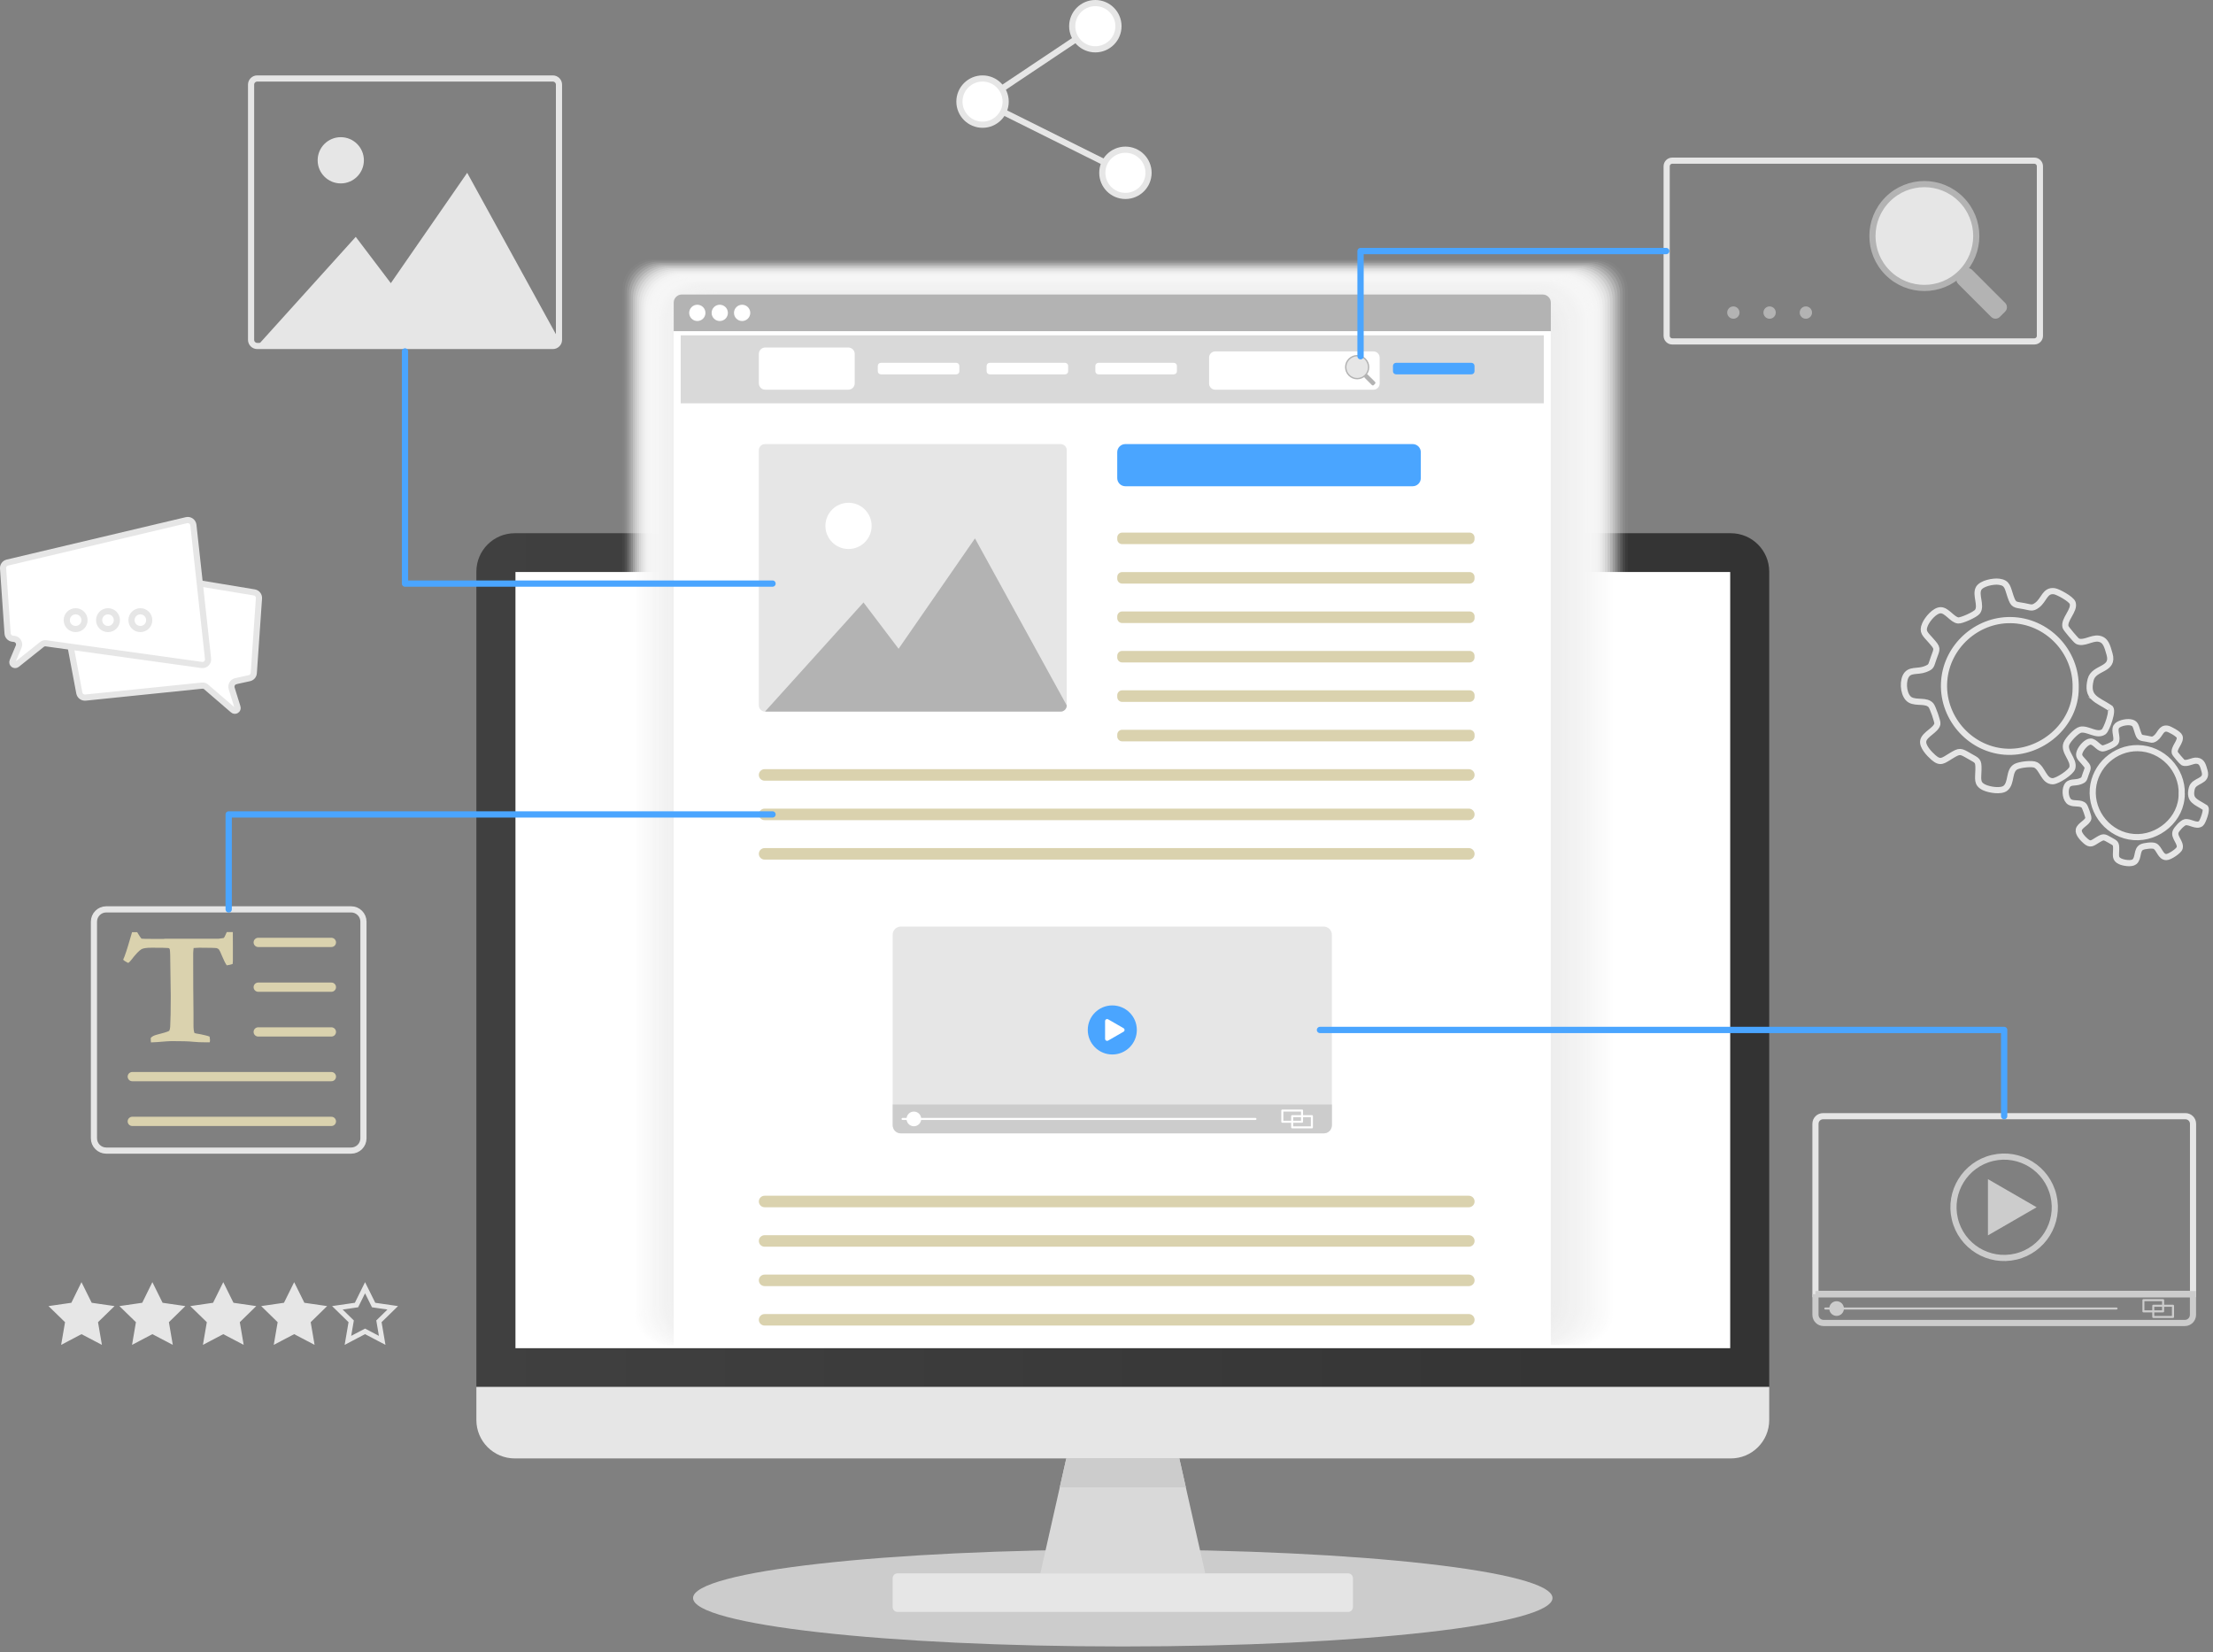 <svg width="359" height="268" viewBox="0 0 359 268" fill="none" xmlns="http://www.w3.org/2000/svg">
<rect x="0" y="0" width="359" height="268" fill="#808080" stroke="none"/>
<g clip-path="url(#clip0_955_5891)">
<path d="M182.14 267.06C220.639 267.06 251.85 263.541 251.85 259.2C251.85 254.859 220.639 251.34 182.14 251.34C143.64 251.34 112.43 254.859 112.43 259.2C112.43 263.541 143.64 267.06 182.14 267.06Z" fill="#CCCCCC"/>
<path d="M83.509 86.49H280.779C284.219 86.49 287.009 89.28 287.009 92.72V224.96H77.279V92.72C77.279 89.28 80.069 86.49 83.509 86.49Z" fill="url(#paint0_linear_955_5891)"/>
<path d="M280.679 92.78H83.619V218.68H280.679V92.78Z" fill="white"/>
<path d="M77.279 224.96H287.009V230.33C287.009 233.77 284.219 236.56 280.779 236.56H83.509C80.069 236.56 77.279 233.77 77.279 230.33V224.96Z" fill="#E6E6E6"/>
<path d="M218.689 255.2H145.599C145.162 255.2 144.809 255.554 144.809 255.99V260.67C144.809 261.106 145.162 261.46 145.599 261.46H218.689C219.125 261.46 219.479 261.106 219.479 260.67V255.99C219.479 255.554 219.125 255.2 218.689 255.2Z" fill="#E6E6E6"/>
<path d="M191.31 236.55H182.14H172.98L168.77 255.2H182.14H195.52L191.31 236.55Z" fill="#D9D9D9"/>
<path d="M182.14 241.25H192.37L191.31 236.55H182.14H172.98L171.92 241.25H182.14Z" fill="#CCCCCC"/>
<path d="M182.571 28.03L159.391 16.48L177.691 4.25" stroke="#E6E6E6" stroke-miterlimit="10"/>
<g style="mix-blend-mode:multiply">
<path opacity="0.03" d="M259.13 42.03H105.9C103.183 42.03 100.98 44.233 100.98 46.95V213.43C100.98 216.147 103.183 218.35 105.9 218.35H259.13C261.848 218.35 264.05 216.147 264.05 213.43V46.95C264.05 44.233 261.848 42.03 259.13 42.03Z" fill="#FEFEFE"/>
<path opacity="0.06" d="M258.65 42.24H106.31C103.554 42.24 101.32 44.474 101.32 47.23V213.34C101.32 216.096 103.554 218.33 106.31 218.33H258.65C261.406 218.33 263.64 216.096 263.64 213.34V47.23C263.64 44.474 261.406 42.24 258.65 42.24Z" fill="#FEFEFE"/>
<path opacity="0.1" d="M258.17 42.45H106.73C103.93 42.45 101.66 44.72 101.66 47.52V213.24C101.66 216.04 103.93 218.31 106.73 218.31H258.17C260.97 218.31 263.24 216.04 263.24 213.24V47.52C263.24 44.72 260.97 42.45 258.17 42.45Z" fill="#FDFDFD"/>
<path opacity="0.13" d="M257.69 42.66H107.13C104.291 42.66 101.99 44.961 101.99 47.8V213.14C101.99 215.979 104.291 218.28 107.13 218.28H257.69C260.529 218.28 262.83 215.979 262.83 213.14V47.8C262.83 44.961 260.529 42.66 257.69 42.66Z" fill="#FDFDFD"/>
<path opacity="0.16" d="M257.21 42.87H107.54C104.663 42.87 102.33 45.203 102.33 48.08V213.05C102.33 215.927 104.663 218.26 107.54 218.26H257.21C260.087 218.26 262.42 215.927 262.42 213.05V48.08C262.42 45.203 260.087 42.87 257.21 42.87Z" fill="#FCFCFC"/>
<path opacity="0.19" d="M256.74 43.08H107.95C105.034 43.08 102.67 45.444 102.67 48.36V212.95C102.67 215.866 105.034 218.23 107.95 218.23H256.74C259.656 218.23 262.02 215.866 262.02 212.95V48.36C262.02 45.444 259.656 43.08 256.74 43.08Z" fill="#FCFCFC"/>
<path opacity="0.23" d="M256.26 43.29H108.35C105.395 43.29 103 45.685 103 48.64V212.86C103 215.815 105.395 218.21 108.35 218.21H256.26C259.215 218.21 261.61 215.815 261.61 212.86V48.64C261.61 45.685 259.215 43.29 256.26 43.29Z" fill="#FBFBFB"/>
<path opacity="0.26" d="M255.78 43.5H108.76C105.766 43.5 103.34 45.927 103.34 48.92V212.77C103.34 215.763 105.766 218.19 108.76 218.19H255.78C258.773 218.19 261.2 215.763 261.2 212.77V48.92C261.2 45.927 258.773 43.5 255.78 43.5Z" fill="#FAFAFA"/>
<path opacity="0.29" d="M255.31 43.71H109.17C106.138 43.71 103.68 46.168 103.68 49.2V212.67C103.68 215.702 106.138 218.16 109.17 218.16H255.31C258.342 218.16 260.8 215.702 260.8 212.67V49.2C260.8 46.168 258.342 43.71 255.31 43.71Z" fill="#FAFAFA"/>
<path opacity="0.32" d="M254.81 43.92H109.58C106.504 43.92 104.01 46.414 104.01 49.49V212.57C104.01 215.646 106.504 218.14 109.58 218.14H254.81C257.886 218.14 260.38 215.646 260.38 212.57V49.49C260.38 46.414 257.886 43.92 254.81 43.92Z" fill="#F9F9F9"/>
<path opacity="0.35" d="M254.342 44.13H109.992C106.877 44.13 104.352 46.655 104.352 49.77V212.47C104.352 215.585 106.877 218.11 109.992 218.11H254.342C257.456 218.11 259.982 215.585 259.982 212.47V49.77C259.982 46.655 257.456 44.13 254.342 44.13Z" fill="#F9F9F9"/>
<path opacity="0.39" d="M110.401 44.34H253.871C257.021 44.34 259.581 46.9 259.581 50.05V212.38C259.581 215.53 257.021 218.09 253.871 218.09H110.401C107.251 218.09 104.691 215.53 104.691 212.38V50.05C104.691 46.9 107.251 44.34 110.401 44.34Z" fill="#F8F8F8"/>
<path opacity="0.42" d="M253.391 44.55H110.811C107.619 44.55 105.031 47.138 105.031 50.33V212.28C105.031 215.472 107.619 218.06 110.811 218.06H253.391C256.583 218.06 259.171 215.472 259.171 212.28V50.33C259.171 47.138 256.583 44.55 253.391 44.55Z" fill="#F7F7F7"/>
<path opacity="0.45" d="M252.911 44.76H111.211C107.98 44.76 105.361 47.379 105.361 50.61V212.19C105.361 215.421 107.98 218.04 111.211 218.04H252.911C256.142 218.04 258.761 215.421 258.761 212.19V50.61C258.761 47.379 256.142 44.76 252.911 44.76Z" fill="#F7F7F7"/>
<path opacity="0.48" d="M252.441 44.97H111.621C108.352 44.97 105.701 47.62 105.701 50.89V212.1C105.701 215.37 108.352 218.02 111.621 218.02H252.441C255.711 218.02 258.361 215.37 258.361 212.1V50.89C258.361 47.62 255.711 44.97 252.441 44.97Z" fill="#F6F6F6"/>
<path opacity="0.52" d="M251.961 45.18H112.031C108.723 45.18 106.041 47.862 106.041 51.17V212C106.041 215.308 108.723 217.99 112.031 217.99H251.961C255.269 217.99 257.951 215.308 257.951 212V51.17C257.951 47.862 255.269 45.18 251.961 45.18Z" fill="#F6F6F6"/>
<path opacity="0.55" d="M251.471 45.39H112.441C109.089 45.39 106.371 48.108 106.371 51.46V211.9C106.371 215.252 109.089 217.97 112.441 217.97H251.471C254.823 217.97 257.541 215.252 257.541 211.9V51.46C257.541 48.108 254.823 45.39 251.471 45.39Z" fill="#F5F5F5"/>
<path opacity="0.58" d="M251.001 45.6H112.851C109.46 45.6 106.711 48.349 106.711 51.74V211.8C106.711 215.191 109.46 217.94 112.851 217.94H251.001C254.392 217.94 257.141 215.191 257.141 211.8V51.74C257.141 48.349 254.392 45.6 251.001 45.6Z" fill="#F5F5F5"/>
<path opacity="0.61" d="M250.521 45.81H113.261C109.831 45.81 107.051 48.59 107.051 52.02V211.71C107.051 215.14 109.831 217.92 113.261 217.92H250.521C253.95 217.92 256.731 215.14 256.731 211.71V52.02C256.731 48.59 253.95 45.81 250.521 45.81Z" fill="#F4F4F4"/>
<path opacity="0.65" d="M250.051 46.02H113.671C110.202 46.02 107.391 48.832 107.391 52.3V211.62C107.391 215.088 110.202 217.9 113.671 217.9H250.051C253.519 217.9 256.331 215.088 256.331 211.62V52.3C256.331 48.832 253.519 46.02 250.051 46.02Z" fill="#F3F3F3"/>
<path opacity="0.68" d="M249.561 46.23H114.071C110.564 46.23 107.721 49.073 107.721 52.58V211.52C107.721 215.027 110.564 217.87 114.071 217.87H249.561C253.068 217.87 255.911 215.027 255.911 211.52V52.58C255.911 49.073 253.068 46.23 249.561 46.23Z" fill="#F3F3F3"/>
<path opacity="0.71" d="M249.091 46.44H114.481C110.935 46.44 108.061 49.314 108.061 52.86V211.43C108.061 214.976 110.935 217.85 114.481 217.85H249.091C252.636 217.85 255.511 214.976 255.511 211.43V52.86C255.511 49.314 252.636 46.44 249.091 46.44Z" fill="#F2F2F2"/>
<path opacity="0.74" d="M248.62 46.65H114.89C111.306 46.65 108.4 49.556 108.4 53.14V211.33C108.4 214.914 111.306 217.82 114.89 217.82H248.62C252.205 217.82 255.11 214.914 255.11 211.33V53.14C255.11 49.556 252.205 46.65 248.62 46.65Z" fill="#F2F2F2"/>
<path opacity="0.77" d="M248.12 46.86H115.3C111.672 46.86 108.73 49.801 108.73 53.43V211.23C108.73 214.859 111.672 217.8 115.3 217.8H248.12C251.749 217.8 254.69 214.859 254.69 211.23V53.43C254.69 49.801 251.749 46.86 248.12 46.86Z" fill="#F1F1F1"/>
<path opacity="0.81" d="M247.65 47.07H115.71C112.043 47.07 109.07 50.043 109.07 53.71V211.13C109.07 214.797 112.043 217.77 115.71 217.77H247.65C251.317 217.77 254.29 214.797 254.29 211.13V53.71C254.29 50.043 251.317 47.07 247.65 47.07Z" fill="#F0F0F0"/>
<path opacity="0.84" d="M247.18 47.28H116.12C112.414 47.28 109.41 50.284 109.41 53.99V211.04C109.41 214.746 112.414 217.75 116.12 217.75H247.18C250.886 217.75 253.89 214.746 253.89 211.04V53.99C253.89 50.284 250.886 47.28 247.18 47.28Z" fill="#F0F0F0"/>
<path opacity="0.87" d="M246.69 47.49H116.52C112.776 47.49 109.74 50.526 109.74 54.27V210.95C109.74 214.695 112.776 217.73 116.52 217.73H246.69C250.435 217.73 253.47 214.695 253.47 210.95V54.27C253.47 50.526 250.435 47.49 246.69 47.49Z" fill="#EFEFEF"/>
<path opacity="0.9" d="M246.22 47.69H116.93C113.147 47.69 110.08 50.757 110.08 54.54V210.84C110.08 214.623 113.147 217.69 116.93 217.69H246.22C250.003 217.69 253.07 214.623 253.07 210.84V54.54C253.07 50.757 250.003 47.69 246.22 47.69Z" fill="#EFEFEF"/>
<path opacity="0.94" d="M245.74 47.9H117.34C113.518 47.9 110.42 50.998 110.42 54.82V210.75C110.42 214.572 113.518 217.67 117.34 217.67H245.74C249.562 217.67 252.66 214.572 252.66 210.75V54.82C252.66 50.998 249.562 47.9 245.74 47.9Z" fill="#EEEEEE"/>
<path opacity="0.97" d="M245.26 48.11H117.76C113.894 48.11 110.76 51.244 110.76 55.11V210.64C110.76 214.506 113.894 217.64 117.76 217.64H245.26C249.126 217.64 252.26 214.506 252.26 210.64V55.11C252.26 51.244 249.126 48.11 245.26 48.11Z" fill="#EEEEEE"/>
<path d="M244.78 48.32H118.16C114.255 48.32 111.09 51.485 111.09 55.39V210.55C111.09 214.455 114.255 217.62 118.16 217.62H244.78C248.684 217.62 251.85 214.455 251.85 210.55V55.39C251.85 51.485 248.684 48.32 244.78 48.32Z" fill="#EDEDED"/>
</g>
<path d="M110.881 48.52H249.991C250.861 48.52 251.571 49.23 251.571 50.1V218.37H109.291V50.11C109.291 49.24 110.001 48.53 110.871 48.53L110.881 48.52Z" fill="white"/>
<path d="M250.44 54.39H110.43V65.42H250.44V54.39Z" fill="#D9D9D9"/>
<path d="M110.621 47.77H250.261C250.991 47.77 251.581 48.36 251.581 49.09V53.72H109.291V49.09C109.291 48.36 109.881 47.77 110.611 47.77H110.621Z" fill="#B3B3B3"/>
<path d="M113.121 52.07C113.85 52.07 114.441 51.479 114.441 50.75C114.441 50.021 113.85 49.43 113.121 49.43C112.392 49.43 111.801 50.021 111.801 50.75C111.801 51.479 112.392 52.07 113.121 52.07Z" fill="white"/>
<path d="M118.081 50.75C118.081 51.48 117.491 52.07 116.761 52.07C116.031 52.07 115.441 51.48 115.441 50.75C115.441 50.02 116.031 49.43 116.761 49.43C117.491 49.43 118.081 50.02 118.081 50.75Z" fill="white"/>
<path d="M120.39 52.07C121.119 52.07 121.71 51.479 121.71 50.75C121.71 50.021 121.119 49.43 120.39 49.43C119.661 49.43 119.07 50.021 119.07 50.75C119.07 51.479 119.661 52.07 120.39 52.07Z" fill="white"/>
<path d="M137.622 56.37H124.132C123.563 56.37 123.102 56.831 123.102 57.4V62.18C123.102 62.749 123.563 63.21 124.132 63.21H137.622C138.19 63.21 138.652 62.749 138.652 62.18V57.4C138.652 56.831 138.19 56.37 137.622 56.37Z" fill="white"/>
<path d="M229.17 72.03H182.56C181.831 72.03 181.24 72.621 181.24 73.35V77.55C181.24 78.279 181.831 78.87 182.56 78.87H229.17C229.899 78.87 230.49 78.279 230.49 77.55V73.35C230.49 72.621 229.899 72.03 229.17 72.03Z" fill="#4AA5FF"/>
<path d="M155.13 58.85H142.9C142.624 58.85 142.4 59.074 142.4 59.35V60.22C142.4 60.496 142.624 60.72 142.9 60.72H155.13C155.407 60.72 155.63 60.496 155.63 60.22V59.35C155.63 59.074 155.407 58.85 155.13 58.85Z" fill="white"/>
<path d="M172.781 58.85H160.551C160.275 58.85 160.051 59.074 160.051 59.35V60.22C160.051 60.496 160.275 60.72 160.551 60.72H172.781C173.057 60.72 173.281 60.496 173.281 60.22V59.35C173.281 59.074 173.057 58.85 172.781 58.85Z" fill="white"/>
<path d="M238.402 86.39H182.042C181.6 86.39 181.242 86.748 181.242 87.19V87.46C181.242 87.902 181.6 88.26 182.042 88.26H238.402C238.844 88.26 239.202 87.902 239.202 87.46V87.19C239.202 86.748 238.844 86.39 238.402 86.39Z" fill="#DAD2AE"/>
<path d="M238.402 92.79H182.042C181.6 92.79 181.242 93.148 181.242 93.59V93.86C181.242 94.302 181.6 94.66 182.042 94.66H238.402C238.844 94.66 239.202 94.302 239.202 93.86V93.59C239.202 93.148 238.844 92.79 238.402 92.79Z" fill="#DAD2AE"/>
<path d="M182.042 99.18H238.412C238.852 99.18 239.212 99.54 239.212 99.98V100.26C239.212 100.7 238.852 101.06 238.412 101.06H182.042C181.602 101.06 181.242 100.7 181.242 100.26V99.98C181.242 99.54 181.602 99.18 182.042 99.18Z" fill="#DAD2AE"/>
<path d="M238.402 105.58H182.042C181.6 105.58 181.242 105.938 181.242 106.38V106.65C181.242 107.092 181.6 107.45 182.042 107.45H238.402C238.844 107.45 239.202 107.092 239.202 106.65V106.38C239.202 105.938 238.844 105.58 238.402 105.58Z" fill="#DAD2AE"/>
<path d="M182.042 111.97H238.412C238.852 111.97 239.212 112.33 239.212 112.77V113.05C239.212 113.49 238.852 113.85 238.412 113.85H182.042C181.602 113.85 181.242 113.49 181.242 113.05V112.77C181.242 112.33 181.602 111.97 182.042 111.97Z" fill="#DAD2AE"/>
<path d="M182.042 118.37H238.412C238.852 118.37 239.212 118.73 239.212 119.17V119.45C239.212 119.89 238.852 120.25 238.412 120.25H182.042C181.602 120.25 181.242 119.89 181.242 119.45V119.17C181.242 118.73 181.602 118.37 182.042 118.37Z" fill="#DAD2AE"/>
<path d="M238.272 124.76H124.042C123.522 124.76 123.102 125.179 123.102 125.695C123.102 126.211 123.522 126.63 124.042 126.63H238.272C238.791 126.63 239.212 126.211 239.212 125.695C239.212 125.179 238.791 124.76 238.272 124.76Z" fill="#DAD2AE"/>
<path d="M238.272 131.16H124.042C123.522 131.16 123.102 131.579 123.102 132.095C123.102 132.611 123.522 133.03 124.042 133.03H238.272C238.791 133.03 239.212 132.611 239.212 132.095C239.212 131.579 238.791 131.16 238.272 131.16Z" fill="#DAD2AE"/>
<path d="M238.272 137.56H124.042C123.522 137.56 123.102 137.979 123.102 138.495C123.102 139.011 123.522 139.43 124.042 139.43H238.272C238.791 139.43 239.212 139.011 239.212 138.495C239.212 137.979 238.791 137.56 238.272 137.56Z" fill="#DAD2AE"/>
<path d="M238.272 193.95H124.042C123.522 193.95 123.102 194.369 123.102 194.885C123.102 195.401 123.522 195.82 124.042 195.82H238.272C238.791 195.82 239.212 195.401 239.212 194.885C239.212 194.369 238.791 193.95 238.272 193.95Z" fill="#DAD2AE"/>
<path d="M238.272 200.35H124.042C123.522 200.35 123.102 200.769 123.102 201.285C123.102 201.801 123.522 202.22 124.042 202.22H238.272C238.791 202.22 239.212 201.801 239.212 201.285C239.212 200.769 238.791 200.35 238.272 200.35Z" fill="#DAD2AE"/>
<path d="M238.272 206.74H124.042C123.522 206.74 123.102 207.159 123.102 207.675C123.102 208.191 123.522 208.61 124.042 208.61H238.272C238.791 208.61 239.212 208.191 239.212 207.675C239.212 207.159 238.791 206.74 238.272 206.74Z" fill="#DAD2AE"/>
<path d="M238.272 213.14H124.042C123.522 213.14 123.102 213.559 123.102 214.075C123.102 214.591 123.522 215.01 124.042 215.01H238.272C238.791 215.01 239.212 214.591 239.212 214.075C239.212 213.559 238.791 213.14 238.272 213.14Z" fill="#DAD2AE"/>
<path d="M190.421 58.85H178.191C177.915 58.85 177.691 59.074 177.691 59.35V60.22C177.691 60.496 177.915 60.72 178.191 60.72H190.421C190.698 60.72 190.921 60.496 190.921 60.22V59.35C190.921 59.074 190.698 58.85 190.421 58.85Z" fill="white"/>
<path d="M238.701 58.85H226.471C226.195 58.85 225.971 59.074 225.971 59.35V60.22C225.971 60.496 226.195 60.72 226.471 60.72H238.701C238.977 60.72 239.201 60.496 239.201 60.22V59.35C239.201 59.074 238.977 58.85 238.701 58.85Z" fill="#4AA5FF"/>
<path d="M214.741 150.29H146.131C145.402 150.29 144.811 150.881 144.811 151.61V182.52C144.811 183.249 145.402 183.84 146.131 183.84H214.741C215.47 183.84 216.061 183.249 216.061 182.52V151.61C216.061 150.881 215.47 150.29 214.741 150.29Z" fill="#E6E6E6"/>
<path d="M144.811 179.15H216.061V182.51C216.061 183.24 215.471 183.83 214.741 183.83H146.141C145.411 183.83 144.821 183.24 144.821 182.51V179.15H144.811Z" fill="#CCCCCC"/>
<path d="M203.66 181.33H146.42C146.326 181.33 146.25 181.404 146.25 181.495C146.25 181.586 146.326 181.66 146.42 181.66H203.66C203.754 181.66 203.83 181.586 203.83 181.495C203.83 181.404 203.754 181.33 203.66 181.33Z" fill="white"/>
<path d="M184.421 167.06C184.421 169.26 182.641 171.04 180.441 171.04C178.241 171.04 176.461 169.26 176.461 167.06C176.461 164.86 178.241 163.08 180.441 163.08C182.641 163.08 184.421 164.86 184.421 167.06Z" fill="#4AA5FF"/>
<path d="M179.6 165.62L182.1 167.06L179.6 168.5V165.62Z" fill="white" stroke="white" stroke-width="0.66" stroke-linecap="round" stroke-linejoin="round"/>
<path d="M149.441 181.49C149.441 182.15 148.911 182.68 148.251 182.68C147.591 182.68 147.061 182.15 147.061 181.49C147.061 180.83 147.591 180.3 148.251 180.3C148.911 180.3 149.441 180.83 149.441 181.49Z" fill="white"/>
<path d="M212.821 181.04H209.621V182.86H212.821V181.04Z" stroke="white" stroke-width="0.33" stroke-linecap="round" stroke-linejoin="round"/>
<path d="M211.221 180.13H208.021V181.95H211.221V180.13Z" stroke="white" stroke-width="0.33" stroke-linecap="round" stroke-linejoin="round"/>
<path d="M172.052 72.03H124.102C123.549 72.03 123.102 72.478 123.102 73.03V114.42C123.102 114.972 123.549 115.42 124.102 115.42H172.052C172.604 115.42 173.052 114.972 173.052 114.42V73.03C173.052 72.478 172.604 72.03 172.052 72.03Z" fill="#E6E6E6"/>
<path d="M172.052 115.42C172.602 115.42 173.052 114.97 173.052 114.42L158.162 87.33L145.772 105.23L140.082 97.72L124.102 115.42H172.052Z" fill="#B3B3B3"/>
<path d="M137.65 89.05C139.721 89.05 141.4 87.371 141.4 85.3C141.4 83.229 139.721 81.55 137.65 81.55C135.579 81.55 133.9 83.229 133.9 85.3C133.9 87.371 135.579 89.05 137.65 89.05Z" fill="white"/>
<path d="M222.811 57H197.141C196.588 57 196.141 57.448 196.141 58V62.21C196.141 62.762 196.588 63.21 197.141 63.21H222.811C223.363 63.21 223.811 62.762 223.811 62.21V58C223.811 57.448 223.363 57 222.811 57Z" fill="white"/>
<path d="M221.46 60.88L221.39 60.94C221.29 61.02 221.28 61.17 221.37 61.27L222.55 62.45C222.64 62.54 222.78 62.54 222.86 62.45L222.96 62.35L223.06 62.25C223.15 62.16 223.15 62.02 223.06 61.94L221.88 60.76C221.79 60.67 221.64 60.68 221.55 60.78L221.49 60.85C221.49 60.85 221.47 60.87 221.46 60.88Z" fill="#B3B3B3"/>
<path d="M221.48 58.24C222.21 58.97 222.21 60.15 221.48 60.87C220.75 61.6 219.57 61.6 218.85 60.87C218.13 60.14 218.12 58.96 218.85 58.24C219.58 57.51 220.76 57.51 221.48 58.24Z" fill="#E6E6E6" stroke="#B3B3B3" stroke-width="0.22" stroke-miterlimit="10"/>
<path d="M343.349 212.08H296.109C296.016 212.08 295.939 212.154 295.939 212.245C295.939 212.336 296.016 212.41 296.109 212.41H343.349C343.443 212.41 343.519 212.336 343.519 212.245C343.519 212.154 343.443 212.08 343.349 212.08Z" fill="#CCCCCC"/>
<path d="M327.014 203.823C331.431 202.777 334.164 198.347 333.117 193.93C332.07 189.512 327.641 186.78 323.223 187.826C318.806 188.873 316.073 193.303 317.12 197.72C318.166 202.138 322.596 204.87 327.014 203.823Z" stroke="#CCCCCC" stroke-miterlimit="10"/>
<path d="M322.49 191.26L330.39 195.82L322.49 200.38V191.26Z" fill="#CCCCCC"/>
<path d="M297.94 213.44C298.597 213.44 299.13 212.907 299.13 212.25C299.13 211.593 298.597 211.06 297.94 211.06C297.283 211.06 296.75 211.593 296.75 212.25C296.75 212.907 297.283 213.44 297.94 213.44Z" fill="#CCCCCC"/>
<path d="M352.51 213.78H349.31C349.22 213.78 349.15 213.71 349.15 213.62V211.8C349.15 211.71 349.22 211.63 349.31 211.63H352.51C352.6 211.63 352.68 211.7 352.68 211.8V213.62C352.68 213.71 352.61 213.78 352.51 213.78ZM349.47 213.45H352.34V211.96H349.47V213.45Z" fill="#CCCCCC"/>
<path d="M350.911 212.87H347.711C347.621 212.87 347.551 212.8 347.551 212.71V210.89C347.551 210.8 347.621 210.72 347.711 210.72H350.911C351.001 210.72 351.071 210.79 351.071 210.89V212.71C351.071 212.8 351.001 212.87 350.911 212.87ZM347.871 212.54H350.741V211.05H347.871V212.54Z" fill="#CCCCCC"/>
<path d="M295.73 181.05H354.53C355.21 181.05 355.76 181.6 355.76 182.28V209.91H294.51V182.28C294.51 181.6 295.06 181.05 295.74 181.05H295.73Z" stroke="#E6E6E6" stroke-miterlimit="10"/>
<path d="M294.5 209.91H355.75V213.27C355.75 214 355.16 214.59 354.43 214.59H295.83C295.1 214.59 294.51 214 294.51 213.27V209.91H294.5Z" stroke="#CCCCCC" stroke-miterlimit="10"/>
<path d="M89.68 12.73H41.73C41.178 12.73 40.73 13.178 40.73 13.73V55.12C40.73 55.672 41.178 56.12 41.73 56.12H89.68C90.233 56.12 90.68 55.672 90.68 55.12V13.73C90.68 13.178 90.233 12.73 89.68 12.73Z" stroke="#E6E6E6" stroke-miterlimit="10"/>
<path d="M89.68 56.12C90.231 56.12 90.68 55.67 90.68 55.12L75.79 28.03L63.401 45.93L57.711 38.42L41.73 56.12H89.68Z" fill="#E6E6E6"/>
<path d="M55.281 29.75C57.352 29.75 59.031 28.071 59.031 26C59.031 23.929 57.352 22.25 55.281 22.25C53.21 22.25 51.531 23.929 51.531 26C51.531 28.071 53.21 29.75 55.281 29.75Z" fill="#E6E6E6"/>
<path d="M56.96 147.5H17.24C16.136 147.5 15.24 148.395 15.24 149.5V184.63C15.24 185.735 16.136 186.63 17.24 186.63H56.96C58.065 186.63 58.96 185.735 58.96 184.63V149.5C58.96 148.395 58.065 147.5 56.96 147.5Z" stroke="#E6E6E6" stroke-miterlimit="10"/>
<path d="M21.43 151.2H22.25C22.311 151.3 22.36 151.37 22.381 151.41C22.631 151.84 22.82 152.12 22.951 152.25C23.061 152.28 23.671 152.29 24.761 152.29C25.441 152.29 26.041 152.29 26.57 152.29L26.831 152.26H28.43H31.41H35.49L36.27 152.15C36.38 152.07 36.511 151.86 36.641 151.51C36.681 151.43 36.721 151.32 36.791 151.18H37.37C37.461 151.17 37.59 151.18 37.77 151.18C37.77 151.79 37.781 152.7 37.781 153.93V155.11V155.78C37.781 156.01 37.761 156.21 37.73 156.37C37.37 156.48 37.05 156.55 36.781 156.58C36.55 156.24 36.3 155.74 36.031 155.09C35.761 154.44 35.59 154.08 35.52 154.01C35.41 153.9 35.291 153.82 35.151 153.79C34.941 153.75 34.001 153.72 32.34 153.72C32.09 153.72 31.78 153.74 31.41 153.77C31.37 154.11 31.34 154.4 31.34 154.62V156.39L31.351 160.27L31.39 164.46V166.18C31.381 166.79 31.43 167.25 31.541 167.55C31.68 167.61 31.941 167.67 32.321 167.72C32.391 167.72 32.721 167.8 33.3 167.93C33.571 167.99 33.8 168.06 34.001 168.14C34.041 168.46 34.071 168.65 34.071 168.72C34.071 168.8 34.06 168.91 34.031 169.06C33.84 169.06 33.681 169.07 33.55 169.07C32.641 169.07 31.87 169.04 31.241 168.97C30.61 168.9 29.46 168.87 27.791 168.87C27.53 168.87 26.75 168.92 25.471 169.03C24.971 169.07 24.64 169.08 24.491 169.08C24.491 168.95 24.471 168.85 24.46 168.78V168.48L24.451 168.37C24.64 168.11 25.011 167.93 25.55 167.8C26.471 167.58 27.101 167.38 27.451 167.21C27.541 167.04 27.59 166.82 27.61 166.55C27.671 165.49 27.701 163.81 27.701 161.51L27.631 156.52C27.631 155.15 27.601 154.32 27.55 154.02C27.53 153.94 27.5 153.88 27.46 153.84C27.421 153.8 27.351 153.78 27.28 153.77C27.011 153.74 26.12 153.72 24.61 153.72C23.78 153.72 23.23 153.8 22.951 153.96C22.57 154.18 22 154.78 21.25 155.76C21.03 156.04 20.87 156.18 20.761 156.18C20.351 155.97 20.09 155.8 19.98 155.66C20.25 155.09 20.631 153.94 21.12 152.23C21.261 151.73 21.36 151.39 21.421 151.21L21.43 151.2Z" fill="#DAD2AE"/>
<path d="M41.889 152.86H53.759" stroke="#DAD2AE" stroke-width="1.5" stroke-linecap="round" stroke-linejoin="round"/>
<path d="M41.889 160.12H53.759" stroke="#DAD2AE" stroke-width="1.5" stroke-linecap="round" stroke-linejoin="round"/>
<path d="M41.889 167.38H53.759" stroke="#DAD2AE" stroke-width="1.5" stroke-linecap="round" stroke-linejoin="round"/>
<path d="M21.459 174.63H53.759" stroke="#DAD2AE" stroke-width="1.5" stroke-linecap="round" stroke-linejoin="round"/>
<path d="M21.459 181.89H53.759" stroke="#DAD2AE" stroke-width="1.5" stroke-linecap="round" stroke-linejoin="round"/>
<path d="M330.011 26.06H271.281C270.779 26.06 270.371 26.467 270.371 26.97V54.47C270.371 54.973 270.779 55.38 271.281 55.38H330.011C330.514 55.38 330.921 54.973 330.921 54.47V26.97C330.921 26.467 330.514 26.06 330.011 26.06Z" stroke="#E6E6E6" stroke-miterlimit="10"/>
<path d="M318.051 44.31L317.731 44.57C317.271 44.95 317.241 45.63 317.661 46.05L323.011 51.4C323.401 51.79 324.031 51.79 324.421 51.4L324.851 50.97L325.281 50.54C325.671 50.15 325.671 49.52 325.281 49.13L319.931 43.78C319.511 43.36 318.831 43.4 318.451 43.85L318.191 44.17C318.151 44.22 318.101 44.27 318.051 44.31Z" fill="#B3B3B3"/>
<path d="M318.131 32.33C321.421 35.62 321.421 40.95 318.131 44.24C314.841 47.53 309.511 47.53 306.221 44.24C302.931 40.95 302.931 35.62 306.221 32.33C309.511 29.04 314.841 29.04 318.131 32.33Z" fill="#E6E6E6" stroke="#B3B3B3" stroke-miterlimit="10"/>
<path d="M281.191 51.7C281.744 51.7 282.191 51.252 282.191 50.7C282.191 50.148 281.744 49.7 281.191 49.7C280.639 49.7 280.191 50.148 280.191 50.7C280.191 51.252 280.639 51.7 281.191 51.7Z" fill="#B3B3B3"/>
<path d="M287.07 51.7C287.623 51.7 288.07 51.252 288.07 50.7C288.07 50.148 287.623 49.7 287.07 49.7C286.518 49.7 286.07 50.148 286.07 50.7C286.07 51.252 286.518 51.7 287.07 51.7Z" fill="#B3B3B3"/>
<path d="M292.951 51.7C293.503 51.7 293.951 51.252 293.951 50.7C293.951 50.148 293.503 49.7 292.951 49.7C292.399 49.7 291.951 50.148 291.951 50.7C291.951 51.252 292.399 51.7 292.951 51.7Z" fill="#B3B3B3"/>
<path d="M65.699 57V94.66H125.319" stroke="#4AA5FF" stroke-width="1.02" stroke-linecap="round" stroke-linejoin="round"/>
<path d="M325.121 181.04V167.06H214.131" stroke="#4AA5FF" stroke-width="1.02" stroke-linecap="round" stroke-linejoin="round"/>
<path d="M270.301 40.72H220.711V57.78" stroke="#4AA5FF" stroke-width="1.02" stroke-linecap="round" stroke-linejoin="round"/>
<path d="M37.1 147.5V132.1H125.32" stroke="#4AA5FF" stroke-width="1.02" stroke-linecap="round" stroke-linejoin="round"/>
<path d="M336.72 111.59C336.75 117.64 331.05 122.37 325.21 121.92C319.36 121.47 314.89 116.17 315.4 110.34C315.87 104.84 320.66 100.51 326.18 100.58C332.09 100.66 336.89 105.67 336.72 111.59ZM336.72 111.59C336.72 111.39 336.72 111.8 336.72 111.59ZM342.27 114.82C340.16 113.43 338.42 113.2 339.15 110.25C339.67 108.16 343.02 108.76 342.21 106.07C341.85 104.86 341.64 103.77 340.43 103.59C339.32 103.43 337.99 104.5 337 103.99C336.77 103.87 335.16 101.97 335.08 101.71C334.73 100.5 336.63 99 336.23 97.8C336.01 97.15 333.84 95.98 333.28 95.9C331.73 95.66 331.62 97.3 330.47 98.16C329.66 98.77 329.41 98.5 328.33 98.31C326.8 98.04 326.66 98.2 326.16 96.76C325.66 95.32 325.7 94.55 324.3 94.36C323.33 94.23 321.48 94.62 321 95.42C320.39 96.45 321.49 98.2 320.81 99.19C320.45 99.7 318.19 100.69 317.67 100.64C316.73 100.55 315.84 98.99 314.84 98.98C313.87 98.97 312.67 100.39 312.28 101.3C311.76 102.5 312.32 102.84 313.23 103.88C314.4 105.22 314.28 105.1 313.68 106.75C313.22 108.01 313.41 108.12 312.3 108.55C311.06 109.03 309.72 108.48 309.12 109.75C308.58 110.91 308.89 112.99 309.89 113.53C310.93 114.1 312.52 113.51 313.27 114.42C313.52 114.72 314.36 117.05 314.29 117.41C314.1 118.43 312.23 119.08 312 120.14C311.8 121.05 312.98 122.28 313.64 122.86C314.8 123.87 315.2 123.39 316.54 122.58C317.94 121.73 318.03 121.81 319.45 122.63C320.8 123.41 320.98 123.3 320.95 124.83C320.93 126.32 320.61 127.11 321.88 127.72C322.73 128.12 324.63 128.43 325.34 127.84C326.39 126.97 325.81 125 327.04 124.35C327.68 124.01 329.69 123.78 330.25 124.08C331.36 124.68 331.57 126.73 333 126.72C333.75 126.72 335.99 125.26 336.18 124.55C336.53 123.24 334.72 121.94 335.22 120.63C335.49 119.94 336.85 118.5 337.51 118.36C338.71 118.12 340.16 119.48 341.28 118.69C341.72 118.38 342.96 115.05 342.24 114.8L342.27 114.82Z" stroke="#E6E6E6" stroke-miterlimit="10"/>
<path d="M353.93 128.79C354.04 124.79 350.79 121.4 346.8 121.35C343.06 121.3 339.83 124.22 339.51 127.94C339.17 131.89 342.19 135.47 346.14 135.77C350.09 136.08 353.94 132.88 353.92 128.79H353.93ZM353.93 128.79C353.93 128.65 353.93 128.93 353.93 128.79ZM357.67 130.97C356.25 130.03 355.07 129.87 355.56 127.88C355.91 126.47 358.17 126.87 357.63 125.06C357.39 124.24 357.25 123.5 356.43 123.39C355.68 123.28 354.78 124.01 354.11 123.66C353.96 123.58 352.86 122.3 352.81 122.12C352.57 121.3 353.85 120.29 353.58 119.48C353.43 119.04 351.96 118.25 351.59 118.19C350.54 118.03 350.47 119.13 349.69 119.72C349.14 120.13 348.98 119.95 348.25 119.82C347.22 119.64 347.12 119.75 346.79 118.77C346.45 117.79 346.48 117.27 345.54 117.15C344.88 117.06 343.63 117.33 343.31 117.87C342.9 118.57 343.64 119.75 343.18 120.42C342.94 120.77 341.41 121.43 341.06 121.4C340.42 121.34 339.83 120.29 339.15 120.28C338.5 120.28 337.68 121.24 337.42 121.85C337.07 122.66 337.45 122.89 338.06 123.59C338.85 124.5 338.77 124.42 338.36 125.53C338.05 126.38 338.18 126.46 337.43 126.74C336.59 127.06 335.69 126.69 335.28 127.55C334.91 128.33 335.12 129.74 335.8 130.11C336.5 130.49 337.58 130.1 338.09 130.71C338.26 130.91 338.83 132.48 338.78 132.73C338.65 133.42 337.39 133.86 337.23 134.58C337.09 135.2 337.89 136.03 338.34 136.42C339.12 137.1 339.4 136.78 340.3 136.23C341.25 135.66 341.3 135.71 342.27 136.26C343.18 136.79 343.3 136.72 343.29 137.75C343.28 138.76 343.06 139.29 343.92 139.7C344.49 139.97 345.78 140.18 346.26 139.78C346.97 139.19 346.58 137.86 347.41 137.42C347.84 137.19 349.2 137.04 349.58 137.24C350.33 137.65 350.47 139.03 351.44 139.02C351.95 139.02 353.46 138.03 353.59 137.55C353.83 136.66 352.6 135.78 352.94 134.9C353.12 134.43 354.04 133.46 354.48 133.37C355.29 133.21 356.27 134.13 357.03 133.59C357.33 133.38 358.17 131.13 357.68 130.96L357.67 130.97Z" stroke="#E6E6E6" stroke-miterlimit="10"/>
<path d="M177.689 8C179.761 8 181.439 6.321 181.439 4.25C181.439 2.179 179.761 0.5 177.689 0.5C175.618 0.5 173.939 2.179 173.939 4.25C173.939 6.321 175.618 8 177.689 8Z" fill="white" stroke="#E6E6E6" stroke-miterlimit="10"/>
<path d="M159.391 20.23C161.462 20.23 163.141 18.551 163.141 16.48C163.141 14.409 161.462 12.73 159.391 12.73C157.32 12.73 155.641 14.409 155.641 16.48C155.641 18.551 157.32 20.23 159.391 20.23Z" fill="white" stroke="#E6E6E6" stroke-miterlimit="10"/>
<path d="M182.57 31.78C184.641 31.78 186.32 30.101 186.32 28.03C186.32 25.959 184.641 24.28 182.57 24.28C180.499 24.28 178.82 25.959 178.82 28.03C178.82 30.101 180.499 31.78 182.57 31.78Z" fill="white" stroke="#E6E6E6" stroke-miterlimit="10"/>
<path d="M38.261 110.48L40.461 110C40.85 109.91 41.141 109.58 41.17 109.17L42.011 97.05C42.041 96.58 41.711 96.17 41.251 96.09L10.07 90.94C9.45 90.84 8.911 91.39 9.03 92.01L12.87 112.41C12.96 112.87 13.39 113.19 13.861 113.15L32.77 111.21C33.05 111.18 33.321 111.28 33.511 111.48L37.77 115.15C38.111 115.5 38.691 115.14 38.52 114.68L37.59 111.69C37.41 111.17 37.721 110.61 38.251 110.49L38.261 110.48Z" fill="white" stroke="#E6E6E6" stroke-miterlimit="10"/>
<path d="M7.5 104.35L32.72 107.86C33.31 107.94 33.81 107.45 33.75 106.86L31.37 85.16C31.31 84.62 30.79 84.25 30.26 84.37L1.2 91.25C0.77 91.35 0.47 91.75 0.5 92.2L1.23 102.75C1.26 103.18 1.59 103.53 2.01 103.59L2.32 103.63C2.91 103.71 3.26 104.33 3.03 104.88L2.04 107.24C1.86 107.67 2.37 108.07 2.74 107.77L6.74 104.58C6.94 104.39 7.21 104.31 7.49 104.34L7.5 104.35Z" fill="white" stroke="#E6E6E6" stroke-miterlimit="10"/>
<path d="M13.71 100.59C13.71 101.39 13.07 102.03 12.27 102.03C11.47 102.03 10.83 101.39 10.83 100.59C10.83 99.79 11.47 99.15 12.27 99.15C13.07 99.15 13.71 99.79 13.71 100.59Z" fill="white" stroke="#E6E6E6" stroke-miterlimit="10"/>
<path d="M18.96 100.59C18.96 101.39 18.32 102.03 17.52 102.03C16.72 102.03 16.08 101.39 16.08 100.59C16.08 99.79 16.72 99.15 17.52 99.15C18.32 99.15 18.96 99.79 18.96 100.59Z" fill="white" stroke="#E6E6E6" stroke-miterlimit="10"/>
<path d="M24.21 100.59C24.21 101.39 23.57 102.03 22.77 102.03C21.97 102.03 21.33 101.39 21.33 100.59C21.33 99.79 21.97 99.15 22.77 99.15C23.57 99.15 24.21 99.79 24.21 100.59Z" fill="white" stroke="#E6E6E6" stroke-miterlimit="10"/>
<path d="M13.22 208.87L14.611 211.68L17.721 212.13L15.47 214.32L16 217.41L13.22 215.95L10.45 217.41L10.98 214.32L8.73 212.13L11.841 211.68L13.22 208.87Z" fill="#E6E6E6" stroke="#E6E6E6" stroke-width="0.8" stroke-miterlimit="10"/>
<path d="M24.721 208.87L26.11 211.68L29.21 212.13L26.971 214.32L27.5 217.41L24.721 215.95L21.951 217.41L22.48 214.32L20.23 212.13L23.34 211.68L24.721 208.87Z" fill="#E6E6E6" stroke="#E6E6E6" stroke-width="0.8" stroke-miterlimit="10"/>
<path d="M36.221 208.87L37.611 211.68L40.711 212.13L38.471 214.32L39.001 217.41L36.221 215.95L33.45 217.41L33.98 214.32L31.73 212.13L34.831 211.68L36.221 208.87Z" fill="#E6E6E6" stroke="#E6E6E6" stroke-width="0.8" stroke-miterlimit="10"/>
<path d="M47.721 208.87L49.111 211.68L52.211 212.13L49.971 214.32L50.501 217.41L47.721 215.95L44.941 217.41L45.471 214.32L43.23 212.13L46.331 211.68L47.721 208.87Z" fill="#E6E6E6" stroke="#E6E6E6" stroke-width="0.8" stroke-miterlimit="10"/>
<path d="M59.221 208.87L60.611 211.68L63.711 212.13L61.471 214.32L62.001 217.41L59.221 215.95L56.441 217.41L56.971 214.32L54.73 212.13L57.831 211.68L59.221 208.87Z" stroke="#E6E6E6" stroke-width="0.8" stroke-miterlimit="10"/>
</g>
<defs>
<linearGradient id="paint0_linear_955_5891" x1="77.279" y1="155.73" x2="287.009" y2="155.73" gradientUnits="userSpaceOnUse">
<stop stop-color="#404040"/>
<stop offset="1" stop-color="#333333"/>
</linearGradient>
<clipPath id="clip0_955_5891">
<rect width="358.32" height="267.06" fill="white"/>
</clipPath>
</defs>
</svg>
